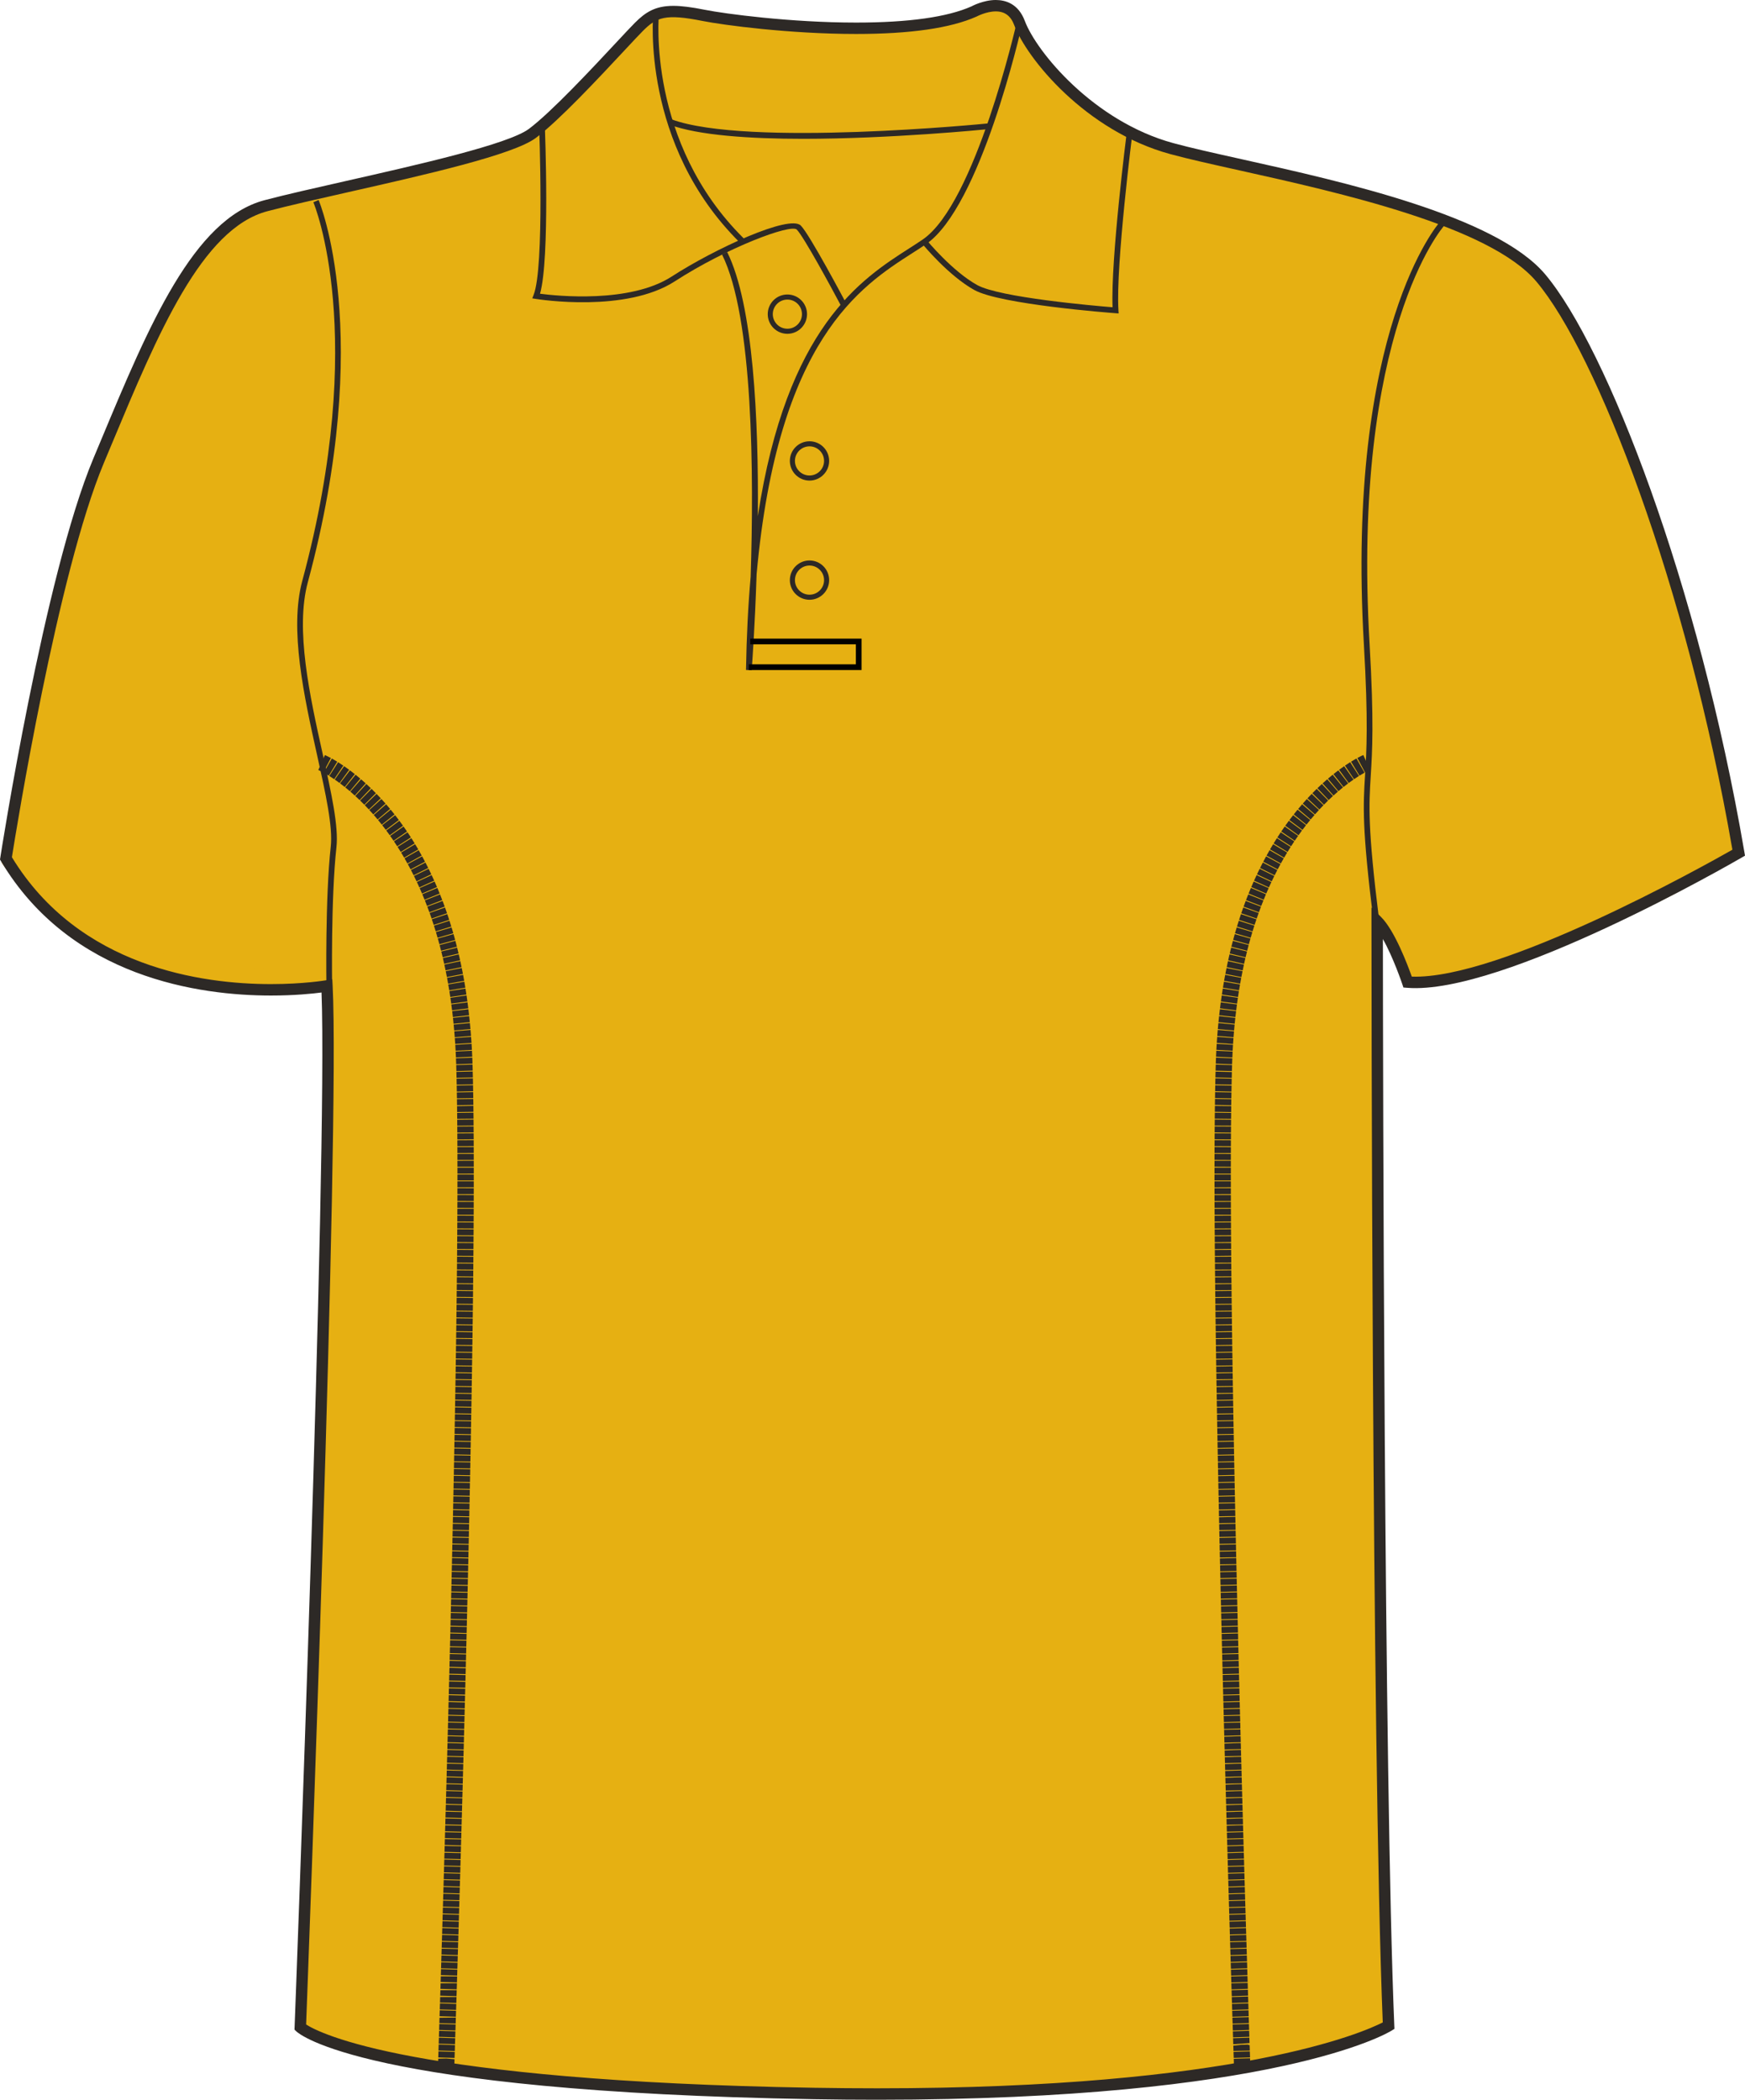 <svg preserveAspectRatio="xMidYMid meet"  xmlns="http://www.w3.org/2000/svg" xmlns:xlink="http://www.w3.org/1999/xlink" version="1.1" id="Layer_1" x="0px" y="0px" width="664.976px" height="800.002px" viewbox="0 0 664.976 800.002" enable-background="new 0 0 664.976 800.002" xml:space="preserve" class="svg0" style="height: 800px;">   <g id="front"> 	<g id="primary_1_" class="primary" fill="#e6b012" stroke="#e6b012" stroke-width="1px"> 		<path id="_x3C_Path_x3E_" fill="#e6b012" d="M124.589,376.729c0,0-90.337,9.721-122.319-48.589c0,0,16.462-106.569,35.312-151.524    c18.854-44.954,36.251-89.912,63.808-97.16c27.553-7.25,89.909-18.85,101.506-27.549c11.602-8.702,34.801-34.804,40.603-40.603    c5.803-5.802,10.154-7.255,24.652-4.353c14.502,2.9,76.855,10.154,102.962-1.449c0,0,13.052-7.25,17.399,4.35    c4.352,11.601,26.104,39.153,58.001,47.853c31.904,8.702,117.453,21.751,140.66,49.303    c23.207,27.552,58.014,117.461,75.408,218.968c0,0-89.911,52.203-126.158,49.302c0,0-5.805-17.399-11.604-23.201    c0,0,0,316.421,4.35,420.827c0,0-46.397,28.711-218.959,25.813c-172.563-2.9-195.766-25.23-195.766-25.23    S127.489,433.288,124.589,376.729z" class="primary" stroke="#e6b012" stroke-width="1px"></path> 		<path fill="#e6b012" d="M535.495,374.977C535.98,374.048,535.613,374.988,535.495,374.977l-9.75-24.589    c-1.354,2.123,16.474,3.389,44.354-5.768c28.506-9.36,88.902-42.918,89.465-43.244l3.916,22.357    c-2.325,1.34-57.634,33.185-86.774,42.754C553.522,374.1,540.335,374.977,535.495,374.977z" class="primary" stroke="#e6b012" stroke-width="1px"></path> 		<path fill="#e6b012" d="M5.449,303.118l-3.997,23.879c3.767,1.559,12.522,30.08,61.117,45.31c0,0,27.702,9.574,63.084,2.611    l0.854-20.452C126.505,354.466,50.205,371.873,5.449,303.118z" class="primary" stroke="#e6b012" stroke-width="1px"></path> 		<path fill="#e6b012" d="M106.346,377.936c-27.019,0-73.841-4.437-105.162-49.36l2.175-9.574    c40.033,62.226,121.932,49.73,122.712,49.607l-1.55,8.214C124.282,376.866,117.263,377.936,106.346,377.936z" class="primary" stroke="#e6b012" stroke-width="1px"></path> 		<path fill="#e6b012" d="M549.034,373.395c25.023-3.264,77.894-24.804,113.544-47.425l-1.708-11.32    c-67.012,47.432-127.369,51.688-128.154,51.565l3.266,7.833C536.219,374.088,538.116,373.395,549.034,373.395z" class="primary" stroke="#e6b012" stroke-width="1px"></path> 	</g> 	<g id="secondary" class="secondary" fill="#2D2926" stroke="#2D2926" stroke-width="1px"> 		<path fill="#2D2926" d="M172.65,786.215l-5.216-0.203l0.039-1.158l2.612-0.057l2.606,0.229L172.65,786.215z M172.741,783.564    l-5.219-0.162l0.042-1.311l5.22,0.166L172.741,783.564z M172.825,780.953l-5.22-0.176l0.043-1.309l5.219,0.174L172.825,780.953z     M172.908,778.336l-5.219-0.17l0.042-1.305l5.22,0.162L172.908,778.336z M172.992,775.723l-5.22-0.17l0.041-1.303l5.219,0.162    L172.992,775.723z M173.075,773.102l-5.219-0.156l0.042-1.311l5.22,0.164L173.075,773.102z M173.159,770.488l-5.219-0.154    l0.033-1.086l5.227-0.061L173.159,770.488z M173.24,767.883l-5.219-0.168l0.042-1.305l5.219,0.16L173.24,767.883z     M173.323,765.273l-5.219-0.168l0.042-1.305l5.219,0.162L173.323,765.273z M173.406,762.652l-5.219-0.154l0.037-1.146l5.224,0.002    L173.406,762.652z M173.489,760.039l-5.219-0.152l0.036-1.154l5.226,0.008L173.489,760.039z M173.569,757.43l-5.219-0.154    l0.037-1.152l5.225,0.008L173.569,757.43z M173.651,754.816l-5.219-0.15l0.036-1.191l5.222,0.045L173.651,754.816z     M173.728,752.213l-5.219-0.166l0.042-1.307l5.219,0.162L173.728,752.213z M173.81,749.604l-5.219-0.166l0.041-1.305l5.219,0.162    L173.81,749.604z M173.888,746.992l-5.221-0.164l0.039-1.299l5.222,0.152L173.888,746.992z M173.97,744.383l-5.222-0.166    l0.039-1.299l5.221,0.152L173.97,744.383z M174.047,741.77l-5.221-0.164l0.04-1.299l5.219,0.152L174.047,741.77z M174.128,739.16    l-5.219-0.166l0.038-1.299l5.219,0.154L174.128,739.16z M174.205,736.549l-5.219-0.166l0.04-1.297l5.219,0.15L174.205,736.549z     M174.283,733.938l-5.219-0.166l0.039-1.297l5.22,0.152L174.283,733.938z M174.361,731.328l-5.219-0.166l0.04-1.301l5.218,0.154    L174.361,731.328z M174.438,728.709l-5.219-0.152l0.04-1.307l5.219,0.152L174.438,728.709z M174.517,726.098l-5.219-0.152    l0.037-1.305l5.221,0.152L174.517,726.098z M174.593,723.486l-5.221-0.15l0.04-1.309l5.221,0.154L174.593,723.486z     M174.667,720.879l-5.218-0.152l0.038-1.307l5.219,0.152L174.667,720.879z M174.746,718.268l-5.219-0.154l0.04-1.305l5.219,0.152    L174.746,718.268z M174.82,715.656l-5.219-0.15l0.04-1.309l5.219,0.154L174.82,715.656z M174.899,713.047l-5.219-0.154    l0.038-1.305l5.219,0.15L174.899,713.047z M174.972,710.434l-5.221-0.152l0.04-1.305l5.221,0.152L174.972,710.434z     M175.049,707.816l-5.221-0.139l0.037-1.277l5.224,0.115L175.049,707.816z M175.122,705.205l-5.219-0.139l0.037-1.275l5.222,0.113    L175.122,705.205z M175.196,702.596l-5.219-0.139l0.037-1.275l5.222,0.115L175.196,702.596z M175.272,699.982l-5.219-0.137    l0.036-1.277l5.222,0.115L175.272,699.982z M175.345,697.375l-5.221-0.139l0.037-1.275l5.224,0.113L175.345,697.375z     M175.417,694.762l-5.22-0.137l0.037-1.277l5.222,0.113L175.417,694.762z M175.491,692.152l-5.219-0.137l0.036-1.277l5.222,0.113    L175.491,692.152z M175.564,689.551l-5.219-0.152l0.037-1.299l5.22,0.139L175.564,689.551z M175.637,686.939l-5.221-0.152    l0.037-1.299l5.221,0.139L175.637,686.939z M175.707,684.328l-5.219-0.152l0.036-1.297l5.219,0.137L175.707,684.328z     M175.781,681.719l-5.219-0.154l0.037-1.297l5.22,0.137L175.781,681.719z M175.851,679.109l-5.219-0.152l0.035-1.299l5.221,0.139    L175.851,679.109z M175.92,676.496l-5.218-0.152l0.036-1.299l5.219,0.139L175.92,676.496z M175.994,673.885l-5.219-0.152    l0.037-1.299l5.218,0.139L175.994,673.885z M176.063,671.273l-5.219-0.15l0.037-1.301l5.219,0.141L176.063,671.273z     M176.136,668.658l-5.222-0.139l0.035-1.305l5.219,0.137L176.136,668.658z M176.206,666.047l-5.219-0.137l0.033-1.309l5.22,0.139    L176.206,666.047z M176.274,663.436l-5.219-0.139l0.035-1.307l5.219,0.141L176.274,663.436z M176.342,660.828l-5.221-0.141    l0.034-1.305l5.219,0.139L176.342,660.828z M176.412,658.215l-5.219-0.139l0.033-1.307l5.219,0.137L176.412,658.215z     M176.481,655.605l-5.219-0.139l0.031-1.305l5.221,0.139L176.481,655.605z M176.549,652.996l-5.222-0.141l0.035-1.305l5.219,0.137    L176.549,652.996z M176.615,650.377l-5.219-0.123l0.032-1.279l5.222,0.137L176.615,650.377z M176.681,647.766l-5.221-0.123    l0.032-1.279l5.224,0.139L176.681,647.766z M176.749,645.154l-5.219-0.123l0.031-1.277l5.222,0.137L176.749,645.154z     M176.817,642.545l-5.219-0.123l0.032-1.279l5.222,0.137L176.817,642.545z M176.88,639.932l-5.221-0.121l0.032-1.281l5.222,0.141    L176.88,639.932z M176.948,637.324l-5.219-0.121l0.032-1.279l5.222,0.141L176.948,637.324z M177.014,634.715l-5.221-0.123    l0.03-1.307l5.219,0.121L177.014,634.715z M177.078,632.107l-5.22-0.139l0.031-1.297l5.219,0.123L177.078,632.107z M177.144,629.5    l-5.219-0.141l0.03-1.297l5.221,0.123L177.144,629.5z M177.205,626.889l-5.219-0.137l0.032-1.299l5.219,0.123L177.205,626.889z     M177.269,624.277l-5.219-0.139l0.03-1.297l5.221,0.121L177.269,624.277z M177.333,621.666l-5.219-0.139l0.032-1.297l5.219,0.121    L177.333,621.666z M177.397,619.057l-5.219-0.139l0.029-1.297l5.221,0.119L177.397,619.057z M177.459,616.438l-5.219-0.123    l0.031-1.307l5.219,0.123L177.459,616.438z M177.522,613.83l-5.219-0.123l0.03-1.309l5.22,0.123L177.522,613.83z M177.581,611.219    l-5.219-0.123l0.032-1.305l5.219,0.119L177.581,611.219z M177.642,608.605l-5.22-0.121l0.03-1.307l5.221,0.123L177.642,608.605z     M177.704,605.996l-5.22-0.121l0.032-1.309l5.219,0.123L177.704,605.996z M177.765,603.377l-5.224-0.105l0.032-1.313l5.219,0.121    L177.765,603.377z M177.824,600.766l-5.222-0.105l0.032-1.313l5.219,0.121L177.824,600.766z M177.886,598.154l-5.224-0.104    l0.031-1.314l5.219,0.123L177.886,598.154z M177.943,595.545l-5.222-0.107l0.028-1.313l5.221,0.123L177.943,595.545z     M178.002,592.934l-5.222-0.107l0.031-1.313l5.219,0.121L178.002,592.934z M178.06,590.322l-5.222-0.105l0.026-1.307l5.224,0.107    L178.06,590.322z M178.117,587.721l-5.22-0.123l0.026-1.297l5.222,0.104L178.117,587.721z M178.175,585.107l-5.221-0.121    l0.025-1.307l5.222,0.107L178.175,585.107z M178.23,582.486l-5.219-0.121l0.023-1.303l5.224,0.105L178.23,582.486z     M178.286,579.865l-5.219-0.121l0.025-1.303l5.222,0.105L178.286,579.865z M178.342,577.244l-5.224-0.107l0.025-1.307l5.222,0.104    L178.342,577.244z M178.397,574.627l-5.222-0.107l0.023-1.305l5.224,0.105L178.397,574.627z M178.451,572.014l-5.222-0.107    l0.026-1.305l5.222,0.107L178.451,572.014z M178.503,569.398l-5.222-0.104l0.025-1.309l5.222,0.107L178.503,569.398z     M178.556,566.789l-5.224-0.107l0.025-1.305l5.222,0.105L178.556,566.789z M178.611,564.174l-5.222-0.092l0.023-1.313l5.224,0.107    L178.611,564.174z M178.662,561.566l-5.222-0.092l0.025-1.309l5.222,0.105L178.662,561.566z M178.713,558.965l-5.224-0.092    l0.026-1.311l5.222,0.107L178.713,558.965z M178.763,556.359l-5.224-0.092l0.025-1.307l5.222,0.104L178.763,556.359z     M178.812,553.764l-5.222-0.107l0.021-1.291l5.222,0.094L178.812,553.764z M178.862,551.162l-5.222-0.107l0.021-1.297l5.224,0.092    L178.862,551.162z M178.91,548.551l-5.222-0.105l0.024-1.301l5.222,0.092L178.91,548.551z M178.957,545.939l-5.222-0.105    l0.024-1.299l5.222,0.094L178.957,545.939z M179.005,543.32l-5.224-0.092l0.024-1.305l5.222,0.092L179.005,543.32z     M179.052,540.711l-5.224-0.092l0.023-1.307l5.222,0.092L179.052,540.711z M179.099,538.1l-5.224-0.092l0.023-1.307l5.222,0.092    L179.099,538.1z M179.144,535.48l-5.222-0.076l0.021-1.313l5.222,0.092L179.144,535.48z M179.189,532.871l-5.222-0.076    l0.021-1.314l5.222,0.092L179.189,532.871z M179.232,530.26l-5.222-0.076l0.021-1.313l5.222,0.092L179.232,530.26z     M179.274,527.648l-5.222-0.078l0.021-1.305l5.222,0.076L179.274,527.648z M179.319,525.045l-5.222-0.092l0.02-1.299l5.224,0.076    L179.319,525.045z M179.358,522.434l-5.222-0.092l0.021-1.299l5.222,0.078L179.358,522.434z M179.396,519.814l-5.222-0.076    l0.019-1.305l5.222,0.076L179.396,519.814z M179.436,517.205l-5.222-0.076l0.018-1.307l5.222,0.076L179.436,517.205z     M179.475,514.594l-5.224-0.076l0.02-1.305l5.222,0.076L179.475,514.594z M179.515,511.975l-5.224-0.061l0.02-1.314l5.222,0.076    L179.515,511.975z M179.551,509.361l-5.224-0.061l0.021-1.314l5.222,0.076L179.551,509.361z M179.588,506.752l-5.224-0.064    l0.02-1.313l5.222,0.078L179.588,506.752z M179.62,504.146l-5.222-0.076l0.017-1.297l5.224,0.063L179.62,504.146z     M179.653,501.537l-5.222-0.076l0.015-1.298l5.222,0.062L179.653,501.537z M179.687,498.918l-5.222-0.063l0.015-1.305l5.222,0.061    L179.687,498.918z M179.718,496.307l-5.224-0.062l0.019-1.308l5.222,0.063L179.718,496.307z M179.749,493.688l-5.222-0.049    l0.013-1.313l5.224,0.063L179.749,493.688z M179.778,491.078l-5.222-0.05l0.014-1.313l5.222,0.062L179.778,491.078z     M179.807,488.463l-5.224-0.046l0.015-1.307l5.222,0.045L179.807,488.463z M179.831,485.86l-5.222-0.061l0.014-1.297l5.224,0.047    L179.831,485.86z M179.859,483.241l-5.222-0.046l0.01-1.306l5.222,0.046L179.859,483.241z M179.882,480.63l-5.224-0.045    l0.01-1.309l5.224,0.047L179.882,480.63z M179.906,478.012l-5.222-0.03l0.01-1.313l5.222,0.048L179.906,478.012z M179.924,475.398    l-5.224-0.028l0.01-1.313l5.224,0.046L179.924,475.398z M179.945,472.795l-5.222-0.046l0.009-1.3l5.222,0.03L179.945,472.795z     M179.964,470.177l-5.224-0.031l0.008-1.305l5.224,0.03L179.964,470.177z M179.979,467.565l-5.222-0.03l0.008-1.306l5.222,0.031    L179.979,467.565z M179.993,464.946l-5.222-0.015l0.005-1.313l5.222,0.029L179.993,464.946z M180.011,462.333l-5.224-0.017    l0.005-1.306l5.224,0.016L180.011,462.333z M180.018,459.727l-5.224-0.03l0.007-1.296l5.222,0.018L180.018,459.727z     M180.029,457.109l-5.222-0.016l0.002-1.306l5.222,0.016L180.029,457.109z M180.035,454.494h-5.222l0.002-1.313l5.222,0.015    L180.035,454.494z M180.041,451.888l-5.222-0.016v-1.3h5.222V451.888z M180.043,449.268h-5.222v-1.305h5.222V449.268z     M174.822,446.666v-1.313h5.222v1.298L174.822,446.666z M180.041,444.047h-5.222l-0.002-1.298l5.222-0.018L180.041,444.047z     M174.815,441.444l-0.002-1.307l5.222-0.015l0.002,1.306L174.815,441.444z M174.807,438.838l-0.005-1.31l5.222-0.016l0.005,1.295    L174.807,438.838z M174.797,436.222l-0.007-1.298l5.224-0.03l0.005,1.313L174.797,436.222z M174.783,433.625l-0.009-1.308    l5.222-0.04l0.011,1.3L174.783,433.625z M174.765,431.005l-0.01-1.297l5.222-0.05l0.01,1.313L174.765,431.005z M174.746,428.413    l-0.013-1.304l5.222-0.059l0.015,1.298L174.746,428.413z M174.721,425.792l-0.015-1.3l5.224-0.061l0.013,1.313L174.721,425.792z     M174.692,423.196l-0.015-1.28l5.222-0.094l0.015,1.3L174.692,423.196z M174.657,420.586l-0.018-1.308l5.222-0.074l0.02,1.305    L174.657,420.586z M174.618,417.974l-0.021-1.298l5.222-0.092l0.022,1.313L174.618,417.974z M174.574,415.382l-0.025-1.308    l5.222-0.104l0.027,1.305L174.574,415.382z M174.523,412.77l-0.027-1.305l5.224-0.107l0.025,1.307L174.523,412.77z     M174.465,410.166l-0.032-1.308l5.219-0.122l0.032,1.307L174.465,410.166z M174.403,407.571l-0.037-1.311l5.219-0.145l0.036,1.302    L174.403,407.571z M174.323,404.972l-0.047-1.289l5.217-0.199l0.049,1.322L174.323,404.972z M174.222,402.391l-0.062-1.289    l5.214-0.261l0.063,1.316L174.222,402.391z M174.095,399.808l-0.073-1.28l5.21-0.322l0.076,1.324L174.095,399.808z     M173.937,397.23l-0.089-1.284l5.209-0.371l0.092,1.321L173.937,397.23z M173.752,394.667l-0.104-1.292l5.203-0.433l0.105,1.313    L173.752,394.667z M173.535,392.087l-0.119-1.282l5.199-0.491l0.12,1.315L173.535,392.087z M173.289,389.517l-0.13-1.279    l5.19-0.553l0.136,1.315L173.289,389.517z M173.018,386.961l-0.149-1.287l5.188-0.614l0.148,1.306L173.018,386.961z     M172.709,384.39l-0.165-1.276l5.181-0.677l0.167,1.313L172.709,384.39z M172.375,381.834l-0.18-1.268l5.167-0.754l0.187,1.318    L172.375,381.834z M172.005,379.291l-0.195-1.271l5.159-0.813l0.198,1.308L172.005,379.291z M171.603,376.744l-0.214-1.263    l5.146-0.89l0.221,1.313L171.603,376.744z M171.169,374.215l-0.23-1.271l5.135-0.954l0.236,1.295L171.169,374.215z     M170.697,371.68l-0.248-1.261l5.12-1.031l0.256,1.3L170.697,371.68z M170.188,369.15l-0.264-1.251l5.102-1.106l0.277,1.302    L170.188,369.15z M169.645,366.639l-0.282-1.245l5.085-1.184l0.296,1.301L169.645,366.639z M169.068,364.132l-0.302-1.243    l5.065-1.258l0.313,1.292L169.068,364.132z M168.447,361.634l-0.321-1.233l5.052-1.34l0.334,1.295L168.447,361.634z     M167.79,359.148l-0.336-1.229l5.025-1.417l0.354,1.288L167.79,359.148z M167.099,356.681l-0.36-1.228l5.002-1.493l0.376,1.276    L167.099,356.681z M166.365,354.222l-0.381-1.22l4.976-1.58l0.397,1.271L166.365,354.222z M165.591,351.774l-0.403-1.216    l4.95-1.66l0.418,1.261L165.591,351.774z M164.779,349.347l-0.423-1.208l4.918-1.753l0.441,1.253L164.779,349.347z     M163.919,346.932l-0.444-1.208l4.891-1.829l0.459,1.239L163.919,346.932z M163.018,344.534l-0.467-1.198l4.854-1.919l0.483,1.233    L163.018,344.534z M162.073,342.151l-0.491-1.186l4.816-2.016l0.507,1.227L162.073,342.151z M161.086,339.79l-0.512-1.174    l4.775-2.112l0.531,1.216L161.086,339.79z M160.053,337.446l-0.538-1.167l4.734-2.199l0.552,1.204L160.053,337.446z     M158.974,335.124l-0.561-1.154l4.692-2.292l0.58,1.196L158.974,335.124z M157.847,332.827l-0.579-1.139l4.642-2.392l0.604,1.188    L157.847,332.827z M156.675,330.553l-0.603-1.122l4.587-2.494l0.632,1.178L156.675,330.553z M155.454,328.31l-0.624-1.109    l4.532-2.591l0.658,1.164L155.454,328.31z M154.194,326.096L153.54,325l4.477-2.689l0.682,1.149L154.194,326.096z     M152.875,323.903l-0.675-1.079l4.414-2.791l0.708,1.136L152.875,323.903z M151.513,321.752l-0.697-1.063l4.345-2.895l0.736,1.119    L151.513,321.752z M150.108,319.637l-0.732-1.053l4.277-2.995l0.757,1.094L150.108,319.637z M148.638,317.54l-0.745-1.023    l4.198-3.102l0.792,1.086L148.638,317.54z M147.122,315.488l-0.77-1.007l4.128-3.201l0.813,1.066L147.122,315.488z     M145.569,313.489l-0.8-0.996l4.043-3.305l0.838,1.037L145.569,313.489z M143.964,311.519l-0.827-0.97l3.952-3.413l0.865,1.015    L143.964,311.519z M142.303,309.595l-0.855-0.952l3.864-3.512l0.89,0.989L142.303,309.595z M140.594,307.719l-0.877-0.924    l3.759-3.625l0.922,0.972L140.594,307.719z M138.833,305.89l-0.905-0.901l3.658-3.723l0.946,0.939L138.833,305.89z     M137.027,304.117l-0.932-0.872l3.541-3.837l0.976,0.914L137.027,304.117z M135.159,302.395l-0.95-0.839l3.43-3.939l1.007,0.887    L135.159,302.395z M133.26,300.741l-0.987-0.814l3.3-4.049l1.029,0.848L133.26,300.741z M131.295,299.146l-1.007-0.775    l3.157-4.163l1.063,0.817L131.295,299.146z M129.282,297.622l-1.021-0.73l2.99-4.28l1.101,0.785L129.282,297.622z     M127.223,296.177c-0.366-0.245-0.713-0.472-1.047-0.686l2.815-4.397c0.362,0.232,0.744,0.48,1.141,0.747L127.223,296.177z     M125.123,294.834c-0.386-0.236-0.745-0.444-1.069-0.633l2.596-4.529c0.359,0.207,0.753,0.438,1.182,0.7L125.123,294.834z     M122.977,293.611c-0.613-0.327-0.969-0.488-1.013-0.506l2.108-4.775c0,0,0.48,0.209,1.352,0.67L122.977,293.611z" class="secondary" stroke="#2D2926" stroke-width="1px"></path> 		<path fill="#2D2926" d="M470.707,786.193l-0.041-1.313l5.217-0.166l0.046,1.316L470.707,786.193z M470.625,783.564l-0.046-1.307    l5.217-0.166l0.046,1.311L470.625,783.564z M470.536,780.93l-0.033-1.1l2.603-0.271l2.609-0.09l-2.609,0.09l2.614,0.094    l0.038,1.15L470.536,780.93z M470.448,778.33l-0.041-1.301l5.217-0.176l0.038,1.092L470.448,778.33z M470.37,775.73l-0.046-1.311    l5.217-0.176l0.046,1.303L470.37,775.73z M470.289,773.119l-0.046-1.311l5.217-0.176l0.046,1.303L470.289,773.119z     M470.202,770.504l-0.046-1.322l5.222-0.15l0.041,1.287L470.202,770.504z M470.118,767.895l-0.043-1.322l5.222-0.148l0.038,1.289    L470.118,767.895z M470.034,765.281l-0.044-1.322l5.222-0.15l0.039,1.291L470.034,765.281z M469.957,762.668l-0.046-1.322    l5.223-0.15l0.04,1.287L469.957,762.668z M469.876,760.059l-0.046-1.322l5.222-0.148l0.041,1.289L469.876,760.059z     M469.792,757.445l-0.044-1.32l5.222-0.15l0.039,1.289L469.792,757.445z M469.712,754.834l-0.046-1.32l5.223-0.15l0.04,1.289    L469.712,754.834z M469.63,752.225l-0.043-1.32l5.224-0.152l0.037,1.291L469.63,752.225z M469.554,749.611l-0.046-1.32    l5.224-0.152l0.041,1.291L469.554,749.611z M469.47,747l-0.044-1.32l5.225-0.15l0.038,1.291L469.47,747z M469.397,744.389    l-0.046-1.32l5.222-0.15l0.041,1.289L469.397,744.389z M469.315,741.777l-0.046-1.318l5.223-0.152l0.04,1.289L469.315,741.777z     M469.231,739.154l-0.038-1.305l5.222-0.154l0.038,1.309L469.231,739.154z M469.152,736.545l-0.038-1.309l5.222-0.15l0.039,1.305    L469.152,736.545z M469.075,733.932l-0.038-1.307l5.222-0.152l0.038,1.305L469.075,733.932z M468.993,731.318l-0.035-1.305    l5.222-0.152l0.036,1.307L468.993,731.318z M468.917,728.711l-0.041-1.307l5.225-0.15l0.04,1.305L468.917,728.711z     M468.84,726.098l-0.038-1.305l5.224-0.152l0.038,1.305L468.84,726.098z M468.763,723.488l-0.034-1.305l5.222-0.152l0.036,1.307    L468.763,723.488z M468.691,720.879l-0.038-1.307l5.222-0.152l0.038,1.307L468.691,720.879z M468.616,718.268l-0.041-1.307    l5.222-0.152l0.041,1.305L468.616,718.268z M468.534,715.656l-0.038-1.305l5.222-0.154l0.039,1.309L468.534,715.656z     M468.461,713.047l-0.038-1.309l5.224-0.15l0.038,1.305L468.461,713.047z M468.386,710.434l-0.036-1.305l5.222-0.152l0.038,1.305    L468.386,710.434z M468.311,707.824l-0.038-1.307l5.222-0.152l0.038,1.307L468.311,707.824z M468.24,705.213l-0.041-1.307    l5.222-0.15l0.041,1.305L468.24,705.213z M468.16,702.604l-0.038-1.305l5.222-0.152l0.038,1.307L468.16,702.604z M468.086,699.994    l-0.038-1.307l5.224-0.152l0.038,1.307L468.086,699.994z M468.013,697.367l-0.034-1.271l5.222-0.17l-2.61,0.072l2.61-0.057    l0.036,1.303L468.013,697.367z M467.939,694.758l-0.036-1.273l5.222-0.17l-2.611,0.074l2.611-0.057l0.036,1.303L467.939,694.758z     M467.866,692.145l-0.035-1.27l5.219-0.172l-2.608,0.072l2.608-0.055l0.039,1.303L467.866,692.145z M467.795,689.535l-0.035-1.271    l5.224-0.17l-2.611,0.074l2.611-0.059l0.035,1.303L467.795,689.535z M467.723,686.924l-0.033-1.271l5.217-0.172l-2.611,0.074    l2.611-0.055l0.038,1.303L467.723,686.924z M467.648,684.314l-0.033-1.27l5.219-0.172l-2.608,0.072l2.608-0.055l0.036,1.303    L467.648,684.314z M467.576,681.705l-0.03-1.271l5.216-0.172l-2.608,0.074l2.608-0.059l0.036,1.305L467.576,681.705z     M467.504,679.094l-0.036-1.271l5.224-0.172l-2.61,0.074l2.61-0.057l0.036,1.305L467.504,679.094z M467.434,676.482l-0.033-1.271    l5.219-0.17l-2.61,0.07l2.61-0.055l0.036,1.303L467.434,676.482z M467.363,673.873l-0.031-1.271l5.217-0.172l-2.609,0.074    l2.609-0.059l0.036,1.303L467.363,673.873z M467.293,671.262l-0.033-1.271l5.219-0.172l-2.611,0.074l2.611-0.057l0.038,1.301    L467.293,671.262z M467.224,668.65l-0.035-1.271l5.219-0.17l-2.61,0.072l2.61-0.057l0.039,1.303L467.224,668.65z M467.156,666.043    l-0.033-1.273l5.217-0.17l-2.609,0.074l2.609-0.059l0.038,1.305L467.156,666.043z M467.084,663.43l-0.033-1.273l5.222-0.17    l-2.611,0.072l2.611-0.055l0.035,1.303L467.084,663.43z M467.013,660.836l-0.033-1.32l5.222-0.123l0.036,1.291L467.013,660.836z     M466.947,658.225l-0.033-1.322l5.222-0.121l0.033,1.289L466.947,658.225z M466.877,655.613l-0.035-1.318l5.224-0.123l0.035,1.289    L466.877,655.613z M466.812,653.006l-0.036-1.32l5.222-0.123l0.036,1.291L466.812,653.006z M466.742,650.391l-0.033-1.32    l5.224-0.123l0.031,1.291L466.742,650.391z M466.672,647.783l-0.03-1.318l5.222-0.123l0.033,1.289L466.672,647.783z     M466.61,645.172l-0.033-1.32l5.222-0.121l0.033,1.289L466.61,645.172z M466.543,642.561l-0.033-1.32l5.225-0.121l0.032,1.289    L466.543,642.561z M466.475,639.949l-0.03-1.318l5.222-0.121l0.03,1.289L466.475,639.949z M466.411,637.34l-0.033-1.32    l5.224-0.123l0.031,1.291L466.411,637.34z M466.348,634.729l-0.035-1.32l5.222-0.123l0.036,1.291L466.348,634.729z     M466.283,632.119l-0.033-1.32l5.224-0.123l0.031,1.291L466.283,632.119z M466.216,629.51l-0.031-1.32l5.222-0.123l0.033,1.291    L466.216,629.51z M466.154,626.895l-0.036-1.32l5.222-0.121l0.036,1.289L466.154,626.895z M466.087,624.27l-0.028-1.307    l5.222-0.121l0.03,1.305L466.087,624.27z M466.026,621.66l-0.033-1.307l5.222-0.123l0.033,1.307L466.026,621.66z M465.962,619.049    l-0.033-1.309l5.224-0.119l0.033,1.305L465.962,619.049z M465.899,616.439l-0.033-1.307l5.222-0.121l0.033,1.305L465.899,616.439z     M465.837,613.83l-0.028-1.309l5.222-0.123l0.03,1.309L465.837,613.83z M465.774,611.219l-0.03-1.307l5.222-0.121l0.03,1.305    L465.774,611.219z M465.714,608.605l-0.028-1.305l5.222-0.123l0.03,1.307L465.714,608.605z M465.654,605.996l-0.03-1.307    l5.222-0.123l0.03,1.309L465.654,605.996z M465.592,603.385l-0.029-1.305l5.222-0.123l0.031,1.307L465.592,603.385z     M465.536,600.773l-0.03-1.305l5.224-0.123l0.028,1.305L465.536,600.773z M465.475,598.164l-0.03-1.309l5.222-0.121l0.03,1.307    L465.475,598.164z M465.414,595.539l-0.031-1.289l5.224-0.123l0.029,1.32L465.414,595.539z M465.353,592.93l-0.028-1.291    l5.222-0.123l0.028,1.322L465.353,592.93z M465.296,590.316l-0.024-1.289l5.223-0.123l0.025,1.32L465.296,590.316z     M465.24,587.707l-0.028-1.289l5.225-0.123l0.025,1.318L465.24,587.707z M465.185,585.096l-0.031-1.297l5.223-0.123l0.03,1.326    L465.185,585.096z M465.128,582.475l-0.025-1.295l5.222-0.123l0.028,1.326L465.128,582.475z M465.073,579.854l-0.025-1.295    l5.224-0.123l0.023,1.324L465.073,579.854z M465.016,577.234l-0.027-1.293l5.222-0.121l0.028,1.322L465.016,577.234z     M464.964,574.619l-0.028-1.293l5.222-0.121l0.03,1.318L464.964,574.619z M464.909,572.006l-0.028-1.293l5.224-0.121l0.026,1.32    L464.909,572.006z M464.853,569.406l-0.025-1.318l5.222-0.092l0.026,1.289L464.853,569.406z M464.799,566.797l-0.024-1.318    l5.222-0.092l0.026,1.291L464.799,566.797z M464.751,564.189l-0.023-1.314l5.222-0.094l0.025,1.287L464.751,564.189z     M464.7,561.586l-0.028-1.309l5.224-0.104l0.026,1.289L464.7,561.586z M464.644,558.979l-0.025-1.314l5.222-0.094l0.025,1.289    L464.644,558.979z M464.598,556.377l-0.028-1.316l5.223-0.092l0.027,1.285L464.598,556.377z M464.549,553.775l-0.026-1.313    l5.222-0.092l0.028,1.283L464.549,553.775z M464.496,551.17l-0.025-1.32l5.224-0.092l0.023,1.289L464.496,551.17z     M464.448,548.543l-0.022-1.307l5.224-0.092l0.021,1.307L464.448,548.543z M464.4,545.932l-0.025-1.305l5.222-0.094l0.025,1.307    L464.4,545.932z M464.351,543.32l-0.023-1.305l5.223-0.092l0.022,1.305L464.351,543.32z M464.301,540.711l-0.02-1.307l5.222-0.092    l0.021,1.307L464.301,540.711z M464.258,538.1l-0.021-1.307l5.223-0.094l0.022,1.309L464.258,538.1z M464.215,535.488    l-0.023-1.307l5.222-0.092l0.025,1.307L464.215,535.488z M464.17,532.879l-0.021-1.309l5.222-0.092l0.023,1.309L464.17,532.879z     M464.128,530.252l-0.021-1.289l5.222-0.092l0.021,1.318L464.128,530.252z M464.083,527.641l-0.021-1.291l5.222-0.092l0.021,1.32    L464.083,527.641z M464.042,525.029l-0.021-1.291l5.222-0.092l0.021,1.322L464.042,525.029z M464.001,522.42l-0.021-1.291    l5.222-0.092l0.021,1.318L464.001,522.42z M463.96,519.807l-0.02-1.289l5.222-0.092l0.021,1.32L463.96,519.807z M463.92,517.195    l-0.021-1.289l5.222-0.092l0.021,1.32L463.92,517.195z M463.878,514.602l-0.016-1.322l5.222-0.061l0.018,1.291L463.878,514.602z     M463.842,511.99l-0.018-1.318l5.222-0.064l0.021,1.291L463.842,511.99z M463.808,509.381l-0.02-1.322l5.222-0.061l0.02,1.291    L463.808,509.381z M463.772,506.766l-0.017-1.32l5.224-0.063l0.015,1.291L463.772,506.766z M463.737,504.154l-0.018-1.318    l5.224-0.063l0.016,1.289L463.737,504.154z M463.7,501.531l-0.016-1.306l5.223-0.061l0.015,1.304L463.7,501.531z M463.672,498.918    l-0.019-1.308l5.222-0.061l0.021,1.305L463.672,498.918z M463.638,496.309l-0.016-1.305l5.222-0.063l0.018,1.309L463.638,496.309z     M463.609,493.696l-0.018-1.306l5.225-0.063l0.015,1.308L463.609,493.696z M463.581,491.07l-0.014-1.293l5.223-0.062l0.013,1.321    L463.581,491.07z M463.552,488.456l-0.016-1.288l5.222-0.063l0.018,1.321L463.552,488.456z M463.528,485.845l-0.018-1.289    l5.224-0.063l0.016,1.321L463.528,485.845z M463.501,483.233l-0.012-1.289l5.222-0.061l0.015,1.322L463.501,483.233z     M463.476,480.623l-0.012-1.307l5.224-0.029l0.011,1.306L463.476,480.623z M463.453,478.028l-0.013-1.32l5.222-0.03l0.013,1.288    L463.453,478.028z M463.429,475.416l-0.011-1.322l5.224-0.031l0.011,1.289L463.429,475.416z M463.415,472.804l-0.011-1.322    l5.222-0.028l0.011,1.287L463.415,472.804z M463.395,470.177l-0.013-1.306l5.225-0.03l0.01,1.305L463.395,470.177z     M463.377,467.565l-0.008-1.305l5.222-0.031l0.01,1.306L463.377,467.565z M463.365,464.955l-0.008-1.307l5.222-0.029l0.008,1.306    L463.365,464.955z M468.573,462.329h-5.223l-0.007-1.292l5.224-0.031L468.573,462.329z M468.561,459.715h-5.224l-0.006-1.29    l5.223-0.031L468.561,459.715z M468.549,457.104h-5.222v-1.306h5.222V457.104L468.549,457.104z M463.323,454.506l-0.005-1.321    h5.222l0.005,1.291L463.323,454.506z M463.319,451.895v-1.321h5.222v1.29L463.319,451.895z M468.534,449.268h-5.222v-1.305h5.222    V449.268z M468.54,446.657h-5.222v-1.305h5.222V446.657z M468.54,444.059l-5.222-0.03l0.005-1.29h5.222L468.54,444.059z     M468.54,441.451l-5.222-0.028l0.005-1.308l5.222,0.03L468.54,441.451z M468.549,438.825h-5.222l0.005-1.318l5.222,0.028    L468.549,438.825z M468.561,436.229l-5.224-0.031l0.007-1.305l5.224,0.03L468.561,436.229z M468.578,433.616l-5.222-0.029    l0.008-1.307l5.222,0.03L468.578,433.616z M468.59,431.02l-5.222-0.061l0.01-1.285l5.224,0.028L468.59,431.02z M468.612,428.393    l-5.223-0.029l0.016-1.32l5.222,0.06L468.612,428.393z M468.636,425.799l-5.222-0.062l0.018-1.307l5.222,0.063L468.636,425.799z     M468.667,423.208l-5.222-0.094l0.018-1.272l5.224,0.061L468.667,423.208z M468.698,420.596l-5.223-0.092l0.021-1.308l5.222,0.094    L468.698,420.596z M468.739,417.985l-5.222-0.092l0.023-1.306l5.223,0.092L468.739,417.985z M468.787,415.387l-5.222-0.122    l0.023-1.268l5.224,0.092L468.787,415.387z M468.836,412.763l-5.223-0.092l0.031-1.32l5.222,0.123L468.836,412.763z     M468.897,410.181l-5.224-0.152l0.033-1.244l5.22,0.123L468.897,410.181z M468.962,407.554l-5.222-0.114l0.035-1.321l5.223,0.146    L468.962,407.554z M469.034,404.979l-5.217-0.183l0.051-1.321l5.217,0.215L469.034,404.979z M469.138,402.399l-5.217-0.244    l0.061-1.306l5.217,0.245L469.138,402.399z M469.263,399.823l-5.212-0.306l0.077-1.306l5.212,0.309L469.263,399.823z     M469.421,397.246l-5.209-0.365l0.097-1.307l5.204,0.371L469.421,397.246z M469.611,394.659l-5.206-0.394l0.102-1.32l5.207,0.433    L469.611,394.659z M469.825,392.087l-5.202-0.458l0.123-1.315l5.196,0.491L469.825,392.087z M470.07,389.517L464.873,389    l0.138-1.315l5.191,0.553L470.07,389.517z M470.342,386.954l-5.188-0.579l0.153-1.314l5.187,0.614L470.342,386.954z     M470.649,384.408l-5.181-0.67l0.168-1.298l5.179,0.677L470.649,384.408z M470.986,381.849l-5.169-0.728l0.182-1.3l5.168,0.74    L470.986,381.849z M471.355,379.298l-5.163-0.793l0.204-1.31l5.156,0.827L471.355,379.298z M471.754,376.751l-5.151-0.854    l0.223-1.306l5.145,0.89L471.754,376.751z M472.194,374.207l-5.142-0.917l0.236-1.303l5.136,0.954L472.194,374.207z     M472.665,371.688l-5.125-1.008l0.255-1.285l5.12,1.016L472.665,371.688z M473.17,369.158l-5.107-1.068l0.271-1.294l5.104,1.106    L473.17,369.158z M473.708,366.651l-5.087-1.156l0.288-1.277l5.087,1.168L473.708,366.651z M474.292,364.142l-5.071-1.225    l0.311-1.284l5.066,1.258L474.292,364.142z M474.906,361.649l-5.056-1.305l0.331-1.271l5.054,1.323L474.906,361.649z     M475.562,359.171l-5.033-1.396l0.352-1.266l5.028,1.415L475.562,359.171z M476.254,356.688l-5.013-1.459l0.38-1.277l4.998,1.507    L476.254,356.688z M476.99,354.234l-4.987-1.557l0.395-1.25l4.98,1.569L476.99,354.234z M477.77,351.778l-4.969-1.614l0.418-1.261    l4.952,1.66L477.77,351.778z M478.587,349.349l-4.938-1.705l0.438-1.253l4.924,1.751L478.587,349.349z M479.443,346.934    l-4.9-1.797l0.461-1.247l4.886,1.842L479.443,346.934z M480.339,344.534l-4.87-1.887l0.49-1.241l4.851,1.934L480.339,344.534z     M481.288,342.154l-4.834-1.977l0.508-1.231l4.813,2.028L481.288,342.154z M482.278,339.79l-4.793-2.071l0.523-1.208l4.783,2.099    L482.278,339.79z M483.308,337.448l-4.755-2.162l0.558-1.208l4.73,2.212L483.308,337.448z M484.385,335.124l-4.711-2.248    l0.584-1.204l4.688,2.305L484.385,335.124z M485.516,332.827l-4.666-2.339l0.605-1.193l4.633,2.402L485.516,332.827z     M486.684,330.555l-4.617-2.438l0.63-1.178l4.592,2.494L486.684,330.555z M487.907,328.303l-4.574-2.522l0.663-1.173l4.533,2.591    L487.907,328.303z M489.17,326.096l-4.511-2.639l0.681-1.144l4.482,2.678L489.17,326.096z M490.488,323.903l-4.451-2.733    l0.714-1.144l4.405,2.803L490.488,323.903z M491.855,321.746l-4.393-2.825l0.739-1.127l4.342,2.895L491.855,321.746z     M493.261,319.632l-4.313-2.946l0.761-1.099l4.278,2.995L493.261,319.632z M494.712,317.55l-4.226-3.062l0.773-1.071l4.207,3.094    L494.712,317.55z M496.24,315.485l-4.182-3.13l0.819-1.076l4.12,3.209L496.24,315.485z M497.781,313.491l-4.069-3.269l0.831-1.034    l4.046,3.305L497.781,313.491z M499.397,311.519l-3.987-3.368l0.856-1.01l3.965,3.405L499.397,311.519z M501.064,309.588    l-3.911-3.458l0.898-1.002l3.862,3.52L501.064,309.588z M502.767,307.715l-3.811-3.568l0.923-0.974l3.766,3.624L502.767,307.715z     M504.527,305.89l-3.702-3.685l0.946-0.939l3.656,3.723L504.527,305.89z M506.341,304.109l-3.601-3.78l0.977-0.917l3.549,3.83    L506.341,304.109z M508.206,302.392l-3.493-3.883l1.019-0.895l3.42,3.947L508.206,302.392z M510.106,300.734l-3.354-4l1.038-0.859    l3.289,4.054L510.106,300.734z M512.064,299.149l-3.21-4.12l1.056-0.814l3.161,4.155L512.064,299.149z M514.073,297.624    l-3.069-4.222l1.104-0.788l2.993,4.28L514.073,297.624z M516.129,296.182l-2.894-4.344l1.13-0.739l2.822,4.392L516.129,296.182z     M518.24,294.834l-2.708-4.465c0.428-0.259,0.821-0.491,1.178-0.697l2.603,4.527C518.984,294.388,518.626,294.598,518.24,294.834z     M520.382,293.608l-2.448-4.611c0.87-0.464,1.354-0.673,1.354-0.673l2.104,4.781l-1.053-2.392l1.058,2.389    C521.348,293.125,520.992,293.285,520.382,293.608z" class="secondary" stroke="#2D2926" stroke-width="1px"></path> 	</g> 	<path d="M306.104,52.886c-20.313,0-39.931-1.293-51.022-5.4l0.754-2.039c28.8,10.663,119.861,1.663,120.781,1.569l0.22,2.165   C374.496,49.413,339.387,52.886,306.104,52.886z" fill="#2D2926" stroke-width="2px"></path> 	<path d="M334.239,800.002c-7.833,0-15.932-0.068-24.073-0.205c-171.449-2.883-196.264-24.9-197.236-25.838l-0.703-0.678   l0.037-0.975c0.127-3.354,12.673-331.775,10.261-394.164c-3.438,0.45-10.29,1.157-19.28,1.157   c-26.988,0-76.236-6.643-102.84-51.132L0,327.494l0.12-0.775c0.166-1.071,16.723-107.351,35.456-152.033l2.987-7.138   c18.07-43.274,35.138-84.145,62.271-91.282c8.051-2.12,19.123-4.622,30.847-7.272c27.646-6.25,62.059-14.026,69.91-19.916   c8.549-6.413,23.958-22.925,33.162-32.788c3.201-3.428,5.729-6.139,7.203-7.614c4.082-4.081,7.784-6.442,14.648-6.442   c3.078,0,6.882,0.476,11.971,1.494c7.626,1.525,32.733,4.873,57.657,4.873c19.973,0,34.772-2.077,43.994-6.175   C370.237,2.411,374.628,0,379.462,0c3.688,0,8.605,1.387,11.081,7.998c4.393,11.703,26.145,38.227,56.537,46.52   c6.681,1.822,15.717,3.832,26.173,6.159c38.547,8.577,96.795,21.54,115.581,43.84c23.56,27.976,58.387,117.917,75.885,220   l0.257,1.489l-1.31,0.76c-3.598,2.091-91.059,52.502-127.425,49.591l-1.437-0.113l-0.453-1.366   c-0.046-0.13-3.388-10.065-7.368-17.106c0.038,46.578,0.401,319.252,4.345,413.956l0.056,1.271l-1.081,0.668   C528.571,774.736,485.973,800.002,334.239,800.002z M116.654,771.328c5.063,3.281,40.023,21.535,193.589,24.115   c8.117,0.137,16.19,0.203,23.996,0.203c137.213,0,185.171-21.266,192.695-25.102c-4.248-104.625-4.299-416.409-4.299-419.561v-5.25   l3.715,3.71c5.161,5.162,10.104,18.302,11.647,22.651c33.656,1.22,111.145-42.069,122.178-48.349   c-17.455-100.732-51.597-189.038-74.672-216.434c-17.832-21.174-75.221-33.944-113.189-42.396   c-10.518-2.339-19.597-4.36-26.374-6.208c-32.292-8.809-54.666-36.383-59.469-49.188c-1.306-3.483-3.599-5.174-7.01-5.174   c-3.661,0-7.265,1.945-7.303,1.963c-9.948,4.434-25.345,6.637-45.929,6.637c-25.248,0-50.751-3.404-58.511-4.956   c-14.134-2.825-17.501-1.428-22.688,3.757c-1.42,1.421-3.927,4.107-7.099,7.506c-9.907,10.613-24.877,26.654-33.734,33.3   c-8.598,6.448-42.049,14.009-71.562,20.678c-11.686,2.642-22.723,5.135-30.697,7.235c-25.054,6.592-41.72,46.5-59.364,88.752   l-2.989,7.146C21.898,218.551,6.081,316.836,4.538,326.601c25.596,42.046,72.774,48.342,98.702,48.342   c12.466,0,20.889-1.438,20.974-1.451l2.417-0.421l0.126,2.452C129.552,429.898,117.484,749.496,116.654,771.328z" fill="#2D2926" stroke-width="2px"></path> 	<path d="M320.492,116.513c-3.813-7.201-14.276-26.456-16.859-29.038c-2.265-2.256-26.555,6.816-46.494,19.72   c-18.625,12.052-51.575,6.911-52.97,6.687l-1.343-0.217l0.504-1.261c4.214-10.538,2.12-64.266,2.102-64.809l2.172-0.085   c0.086,2.15,1.996,51.126-1.815,64.403c6.28,0.82,34.245,3.757,50.167-6.543c16.396-10.607,44.918-23.73,49.212-19.43   c3.342,3.34,16.681,28.488,17.246,29.559L320.492,116.513z" fill="#2D2926" stroke-width="2px"></path> 	<path d="M281.886,92.373c-37.72-37.324-32.997-86.852-32.945-87.348l2.162,0.227c-0.05,0.486-4.646,49.007,32.31,85.575   L281.886,92.373z" fill="#2D2926" stroke-width="2px"></path> 	<path d="M286.454,255.364l-2.172-0.102c0.214-12.893,0.822-24.681,1.772-35.492c1.255-38.903,0.996-98.998-10.903-122.789   l1.944-0.974c10.019,20.04,12.018,63.979,11.693,100.677c11.022-72.157,39.403-90.348,57.734-102.092   c1.82-1.167,3.535-2.266,5.11-3.344c20.074-13.737,35.652-82.037,35.813-82.727l2.122,0.478   c-0.639,2.846-15.926,69.828-36.702,84.042c-1.594,1.089-3.327,2.201-5.168,3.378c-19.717,12.634-51.252,32.833-59.372,122.311   C287.674,238.906,286.582,253.667,286.454,255.364z" fill="#2D2926" stroke-width="2px"></path> 	<path d="M426.283,119.425l-1.247-0.094c-1.784-0.133-43.854-3.344-53.737-8.833c-9.854-5.478-19.481-17.169-19.888-17.666   l1.684-1.375c0.098,0.117,9.774,11.866,19.267,17.138c8.56,4.757,44.48,7.888,51.614,8.47c-0.732-18.311,5.25-65.432,5.51-67.474   l2.157,0.274c-0.066,0.51-6.502,51.213-5.434,68.312L426.283,119.425z" fill="#2D2926" stroke-width="2px"></path> 	<path fill="none" stroke="#515254" stroke-width="2px" stroke-miterlimit="10" d="M276.123,96.493"></path> 	<polygon points="328.327,255.28 285.342,255.28 285.342,253.105 326.153,253.105 326.153,245.493 285.911,245.493 285.911,243.318    328.327,243.318  "></polygon> 	<path d="M124.385,375.534c-0.005-0.332-0.499-33.521,1.655-52.941c0.849-7.616-1.942-20.197-5.177-34.769   c-4.997-22.519-10.66-48.041-5.666-66.539c25.324-93.803,4.434-143.734,4.22-144.227l1.994-0.867   c0.219,0.499,21.432,51.04-4.109,145.66c-4.854,17.983,0.746,43.229,5.688,65.502c3.275,14.76,6.104,27.509,5.217,35.479   c-2.143,19.285-1.647,52.337-1.645,52.668L124.385,375.534z" fill="#2D2926" stroke-width="2px"></path> 	<path d="M523.374,350.682c-4.411-35.495-3.896-43.795-3.188-55.28c0.564-9.106,1.268-20.441-0.443-49.844   c-6.986-120.074,28.567-160.571,28.927-160.966l1.608,1.465c-0.356,0.39-35.288,40.371-28.363,159.373   c1.719,29.537,1.016,40.942,0.444,50.107c-0.706,11.371-1.217,19.584,3.172,54.881L523.374,350.682z" fill="#2D2926" stroke-width="2px"></path> 	<path d="M308.481,228.513c-4.128,0-7.488-3.359-7.488-7.487c0-4.13,3.36-7.491,7.488-7.491c4.127,0,7.487,3.361,7.487,7.491   C315.966,225.156,312.608,228.513,308.481,228.513z M308.481,215.47c-3.063,0-5.554,2.492-5.554,5.556s2.489,5.553,5.554,5.553   c3.062,0,5.553-2.491,5.553-5.553C314.033,217.962,311.542,215.47,308.481,215.47z" fill="#2D2926" stroke-width="2px"></path> 	<path d="M308.481,183.102c-4.128,0-7.488-3.36-7.488-7.491c0-4.128,3.36-7.488,7.488-7.488c4.127,0,7.487,3.36,7.487,7.488   C315.966,179.742,312.608,183.102,308.481,183.102z M308.481,170.058c-3.063,0-5.554,2.491-5.554,5.553   c0,3.065,2.489,5.556,5.554,5.556c3.062,0,5.553-2.494,5.553-5.556S311.542,170.058,308.481,170.058z" fill="#2D2926" stroke-width="2px"></path> 	<path d="M300.053,127.182c-4.13,0-7.488-3.36-7.488-7.491c0-4.128,3.36-7.489,7.488-7.489c4.127,0,7.485,3.361,7.485,7.489   C307.536,123.822,304.18,127.182,300.053,127.182z M300.053,114.138c-3.063,0-5.559,2.491-5.559,5.554   c0,3.064,2.493,5.556,5.559,5.556c3.063,0,5.554-2.494,5.554-5.556C305.606,116.629,303.115,114.138,300.053,114.138z" fill="#2D2926" stroke-width="2px"></path> 	 </g> <filter xmlns="http://www.w3.org/2000/svg" id="linear"><feColorMatrix type="matrix" values="0 -1 0 0 0               0 -1 0 0 0               0 -1 0 0 0               0 -1 0 0.9 0 "/></filter></svg>